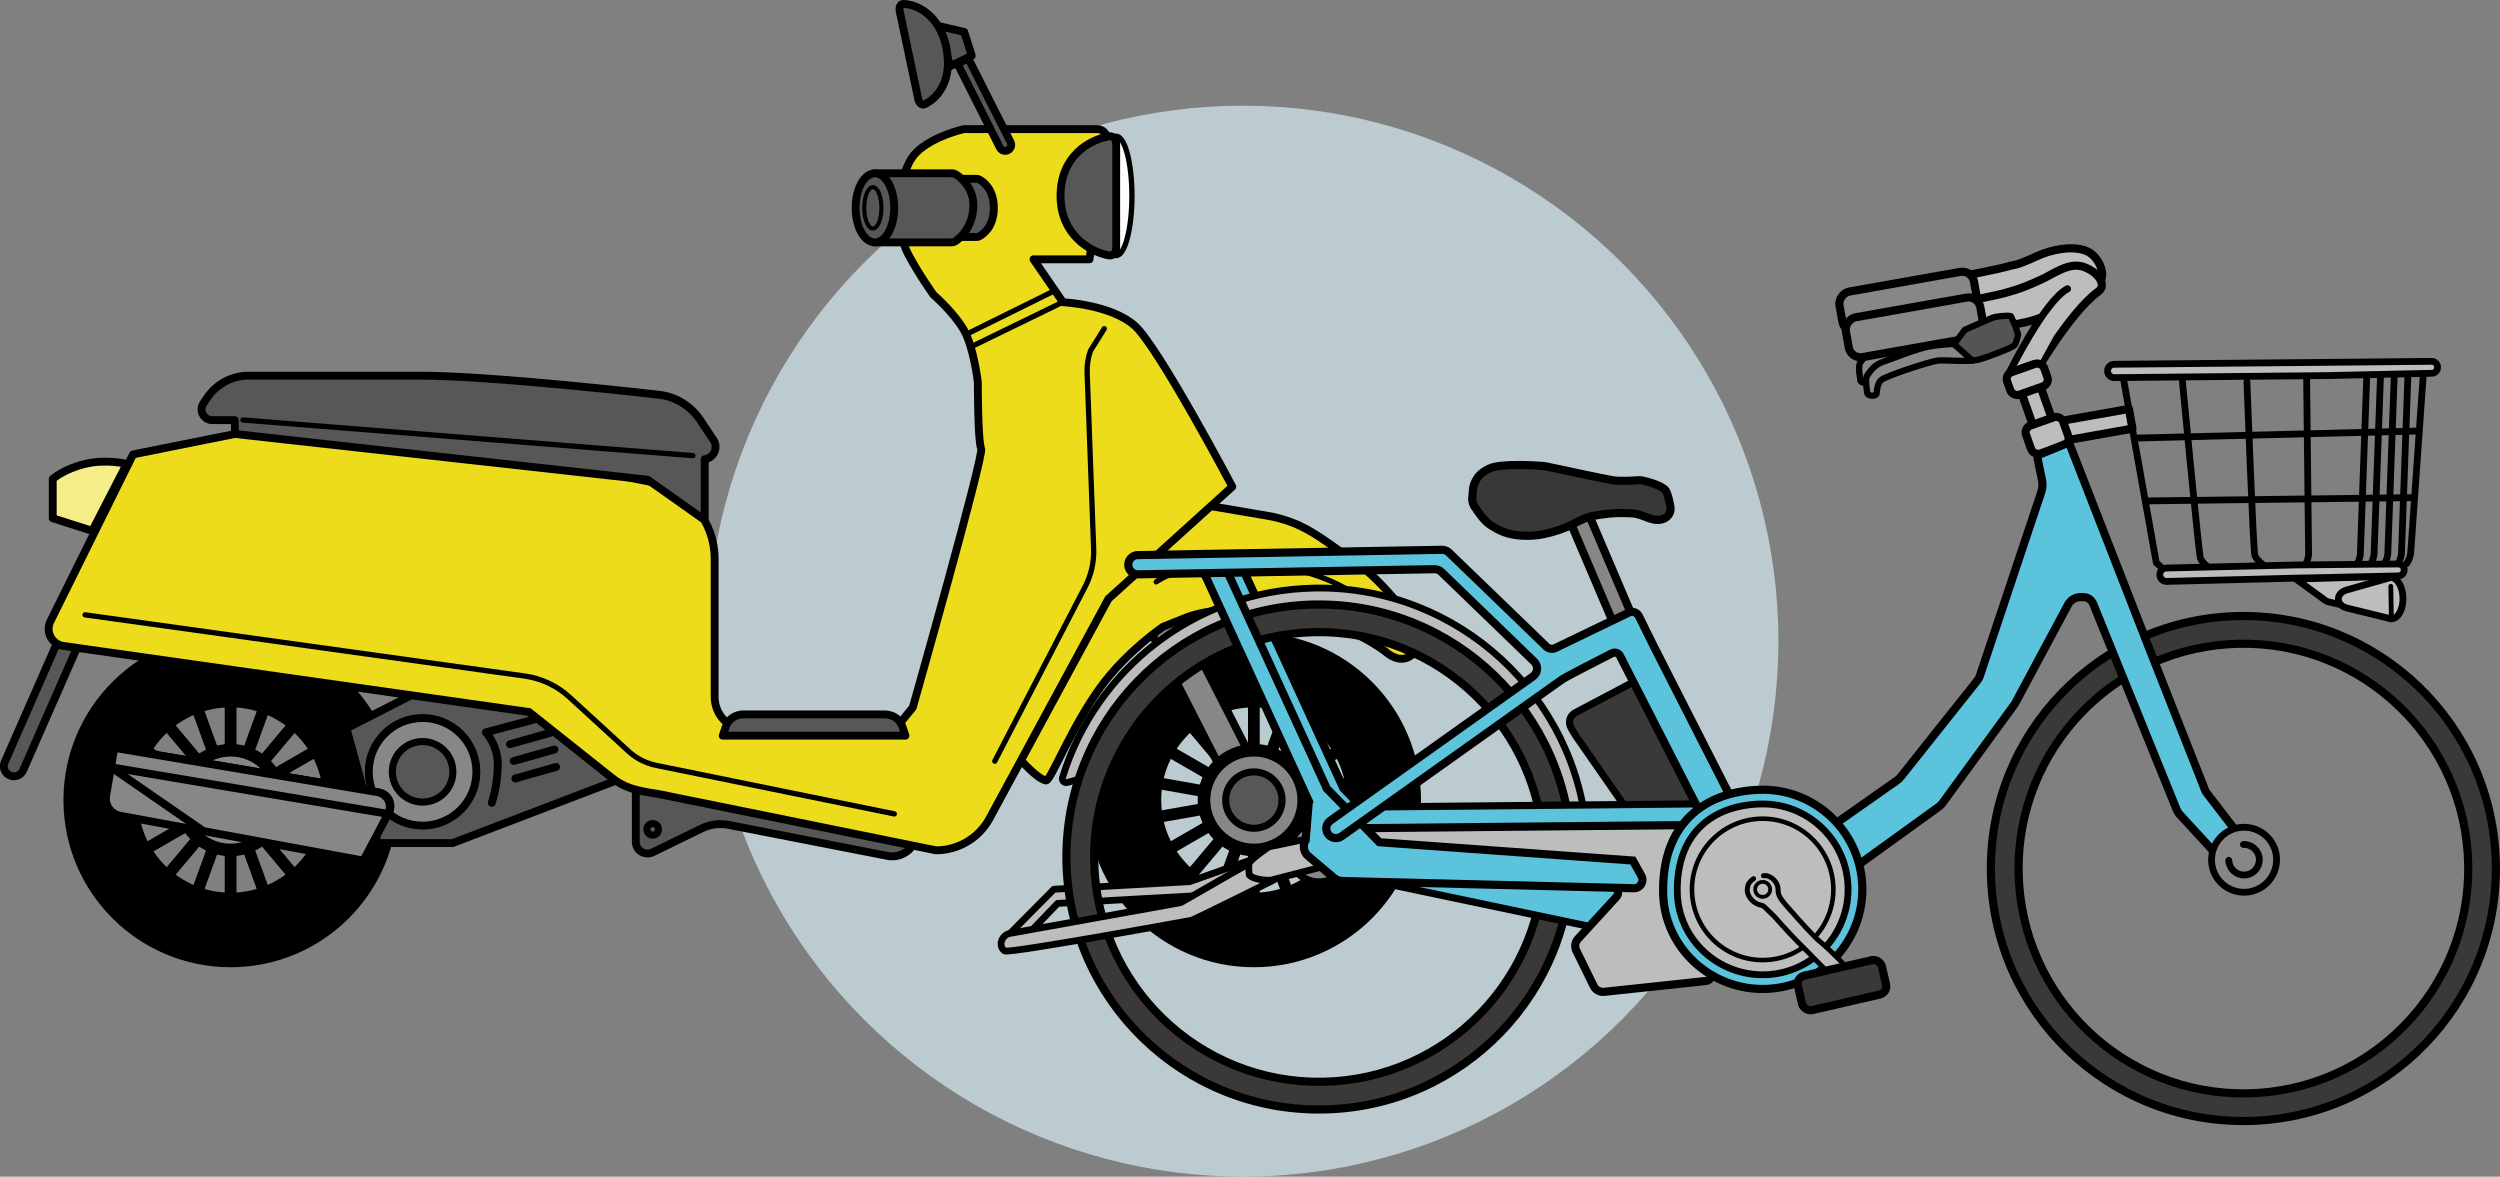 <?xml version="1.0" encoding="UTF-8"?><svg id="b" xmlns="http://www.w3.org/2000/svg" viewBox="0 0 349.4 164.45"><rect x="0" y="0" width="349.4" height="164.45" fill="#808080" stroke="none"/><defs><style>.d{stroke-width:1.76px;}.d,.e,.f,.g,.h,.i,.j,.k,.l,.m,.n,.o,.p,.q,.r,.s,.t,.u,.v,.w,.x,.y,.z,.aa,.ab,.ac,.ad,.ae,.af,.ag,.ah{stroke:#000;}.d,.e,.f,.g,.h,.i,.k,.l,.m,.n,.o,.p,.q,.r,.s,.t,.v,.w,.x,.y,.z,.aa,.ab,.ac,.ad,.af,.ag,.ah{stroke-linecap:round;stroke-linejoin:round;}.d,.g,.p,.y,.ai,.ad,.ag{fill:#878787;}.aj,.m,.q,.z{fill:#bdbdbd;}.aj,.ak,.al,.am,.ai,.an{stroke-width:0px;}.e,.k{fill:#3b3838;}.e,.q,.v,.y{stroke-width:1px;}.f,.g,.r,.s,.t{stroke-width:1.1px;}.f,.h,.j,.l,.o,.u,.aa,.ab,.af,.ah{fill:none;}.h,.z,.ad{stroke-width:.95px;}.i{stroke-width:.99px;}.i,.r,.w{fill:#575757;}.j{stroke-width:1.64px;}.j,.u,.ae{stroke-miterlimit:10;}.k,.m,.n,.u,.x,.ae,.ag{stroke-width:1.14px;}.l{stroke-width:.64px;}.n{fill:#383838;}.al,.v,.x,.ae{fill:#5cc3dc;}.o{stroke-width:.7px;}.p,.ah{stroke-width:.88px;}.s{fill:#f5ed88;}.am{fill:#545454;}.t{fill:#ecdc1b;}.w{stroke-width:.57px;}.aa{stroke-width:.53px;}.ab{stroke-width:.67px;}.ac{fill:#fff;}.ac,.af{stroke-width:.74px;}.an{fill:#d6ebf1;opacity:.7;}</style></defs><g id="c"><circle class="an" cx="173.71" cy="89.61" r="74.84"/><line class="j" x1="175.24" y1="96.07" x2="175.24" y2="127.56"/><line class="j" x1="169.85" y1="97.02" x2="180.63" y2="126.62"/><line class="j" x1="165.12" y1="99.75" x2="185.36" y2="123.88"/><line class="j" x1="161.6" y1="103.94" x2="188.88" y2="119.69"/><line class="j" x1="159.73" y1="109.08" x2="190.75" y2="114.55"/><line class="j" x1="159.73" y1="114.55" x2="190.75" y2="109.08"/><line class="j" x1="161.6" y1="119.69" x2="188.88" y2="103.94"/><line class="j" x1="165.12" y1="123.88" x2="185.36" y2="99.75"/><line class="j" x1="169.85" y1="126.62" x2="180.63" y2="97.02"/><path class="ak" d="M175.24,88.46c-12.9,0-23.36,10.46-23.36,23.36s10.46,23.36,23.36,23.36,23.36-10.46,23.36-23.36-10.46-23.36-23.36-23.36ZM175.24,124.76c-7.15,0-12.95-5.8-12.95-12.95s5.8-12.95,12.95-12.95,12.95,5.8,12.95,12.95-5.8,12.95-12.95,12.95Z"/><path class="g" d="M176.33,111.26l-2,1.01c-.56.28-1.24.06-1.52-.5l-13.44-26.34c-.28-.56-.06-1.24.5-1.52l2-1.01c.56-.28,1.24-.06,1.52.5l13.44,26.34c.28.56.06,1.24-.5,1.52Z"/><circle class="d" cx="175.24" cy="111.82" r="6.97"/><circle class="i" cx="175.24" cy="111.82" r="3.94"/><path class="t" d="M142.53,106.08s2.44,2.81,3.66,3c.65.1,3.44-7.28,7.6-13.01,3.63-5.01,8.75-8.47,8.75-8.47l3.64-1.45s5.82-2.11,14.45-.42c8.62,1.69,13.07,5.4,13.07,5.4,0,0,1.93,1.82,3.62.41s.75-3.56.75-3.56c0,0-4.12-6.37-8.81-9.56s-6.99-5.47-12.3-6.37l-7.73-1.31h-4.62l-12.72,11.54-11.16,21.74,1.81,2.07Z"/><path class="r" d="M4.28,87.92h2.81v19.95c0,.78-.63,1.41-1.41,1.41h0c-.78,0-1.41-.63-1.41-1.41v-19.95h0Z" transform="translate(40.12 6.04) rotate(23.71)"/><line class="j" x1="32.23" y1="96.07" x2="32.23" y2="127.56"/><line class="j" x1="26.85" y1="97.02" x2="37.62" y2="126.62"/><line class="j" x1="22.11" y1="99.75" x2="42.36" y2="123.88"/><line class="j" x1="18.6" y1="103.94" x2="45.87" y2="119.69"/><line class="j" x1="16.73" y1="109.08" x2="47.74" y2="114.55"/><line class="j" x1="16.73" y1="114.55" x2="47.74" y2="109.08"/><line class="j" x1="18.6" y1="119.69" x2="45.87" y2="103.94"/><line class="j" x1="22.11" y1="123.88" x2="42.36" y2="99.75"/><line class="j" x1="26.85" y1="126.62" x2="37.62" y2="97.02"/><path class="ak" d="M32.23,88.46c-12.9,0-23.36,10.46-23.36,23.36s10.46,23.36,23.36,23.36,23.36-10.46,23.36-23.36-10.46-23.36-23.36-23.36ZM32.23,124.76c-7.15,0-12.95-5.8-12.95-12.95s5.8-12.95,12.95-12.95,12.95,5.8,12.95,12.95-5.8,12.95-12.95,12.95Z"/><circle class="d" cx="32.23" cy="111.82" r="6.97"/><circle class="i" cx="32.23" cy="111.82" r="3.94"/><path class="r" d="M128.77,111.18l-.66,5.47c-.24,1.99-2.12,3.36-4.08,2.97l-22.23-4.34c-1.26-.24-2.56-.07-3.71.49l-6.87,3.35c-1.09.53-2.36-.26-2.36-1.47v-11.26l39.9,4.79Z"/><circle class="i" cx="91.22" cy="115.91" r=".81"/><polygon class="r" points="52.8 117.83 48.43 101.8 59.64 96.07 84.99 91.82 89.37 107.85 63.25 117.83 52.8 117.83"/><circle class="g" cx="59.06" cy="107.87" r="7.52"/><circle class="i" cx="59.06" cy="107.87" r="4.23"/><path class="t" d="M154.93,83.66l-16.65,30.76c-1.5,2.73-4.36,4.42-7.47,4.42l-38.69-7.85c-3.25-.51-4.77-.82-6.67-2.33l-11.51-9.15-65.12-9.24c-1.6-.26-2.49-1.99-1.77-3.44l11.55-23.32,23.3-4.68c2.17-.44,4.41-.44,6.58,0l42.62,8.55c5.1,1.02,8.78,5.51,8.78,10.71v19.31c0,2.57,2.08,4.65,4.65,4.64l20.47-.02,2.57-3.14s10.03-35.37,9.56-36.21-.47-9.28-.47-9.28c0,0-.56-4.87-1.97-7.31-1.41-2.44-4.22-4.87-4.22-4.87,0,0-1.97-2.72-3.56-5.72s-1.12-6.94-1.12-6.94c0,0,0-5.06,2.34-7.31,2.34-2.25,6.56-3.19,6.56-3.19h18.69c.62,0,1.16.45,1.27,1.06l-2.38,17.13h-7.83l4.12,6s6.68.32,10,3.25,13.67,22.53,13.67,22.53l-17.3,15.66Z"/><path class="r" d="M136.47,33.12h-6.29v-8.13h6.29c.14,0,.28.03.4.1.55.3,2.03,1.33,2.03,3.97s-1.48,3.67-2.03,3.97c-.12.07-.26.1-.4.1Z"/><ellipse class="ac" cx="155.99" cy="27.38" rx="2.21" ry="8.34"/><path class="r" d="M148.22,27.39c0-5.62,4.08-7.88,6.79-8.34.52-.09.99.4.99,1.01v14.63c0,.62-.47,1.11-1,1.01-2.71-.49-6.78-2.91-6.78-8.33Z"/><line class="af" x1="135.81" y1="48.42" x2="148.55" y2="42.22"/><line class="af" x1="135.12" y1="46.69" x2="147.16" y2="40.74"/><path class="r" d="M126.09,101.47l.46,1.35h-25.54l.46-1.35c.33-.97,1.33-1.63,2.46-1.63h19.69c1.13,0,2.13.66,2.46,1.63Z"/><path class="r" d="M98.49,72.69v-8.51h0c1.28-.17,1.94-1.62,1.22-2.69l-1.85-2.79c-1.36-2.05-3.6-3.37-6.05-3.56,0,0-22.91-2.64-33.12-2.64h-23.94c-2.32,0-4.49,1.16-5.79,3.08l-.53.79c-.67,1,.04,2.35,1.25,2.35h3.14v1.93l57.7,6.4,7.98,5.64Z"/><path class="s" d="M7.37,72.43l5.52,1.76,4.82-9.35s-2.84-.73-5.84,0-4.5,2.1-4.5,2.1v5.49Z"/><line class="af" x1="96.83" y1="63.68" x2="33.95" y2="58.7"/><path class="g" d="M54.35,113.54l-3.57,6.74-33.96-6.27c-1.32-.22-2.21-1.47-1.99-2.79l1.13-6.7,37.01,6.23c1.29.22,1.99,1.63,1.38,2.79Z"/><path class="g" d="M54.24,113.75h0s-38.73-6.52-38.73-6.52l.46-2.71,36.77,6.19c1.41.24,2.17,1.78,1.5,3.04Z"/><line class="g" x1="15.51" y1="107.23" x2="28.08" y2="115.91"/><path class="f" d="M68.73,112.2s.72-1.94.84-4.97-1.67-4.88-1.67-4.88l6.75-1.79"/><line class="f" x1="71.27" y1="104.01" x2="76.95" y2="102.4"/><line class="f" x1="71.8" y1="106.36" x2="77.49" y2="104.75"/><line class="f" x1="72.02" y1="108.8" x2="77.71" y2="107.19"/><path class="af" d="M11.89,85.93l61.56,8.57c2.28.34,4.42,1.36,6.12,2.92l8.29,7.59c1.08.99,2.41,1.66,3.84,1.96l33.29,6.78"/><path class="af" d="M154.33,45.94l-1.91,3.06c-.36.99-.52,2.05-.48,3.1l.91,24.6c.07,1.83-.34,3.65-1.18,5.28l-12.64,24.4"/><path class="af" d="M161.6,81.32s4.14-3.15,13.64-2.56c8.99.56,13.64,4.02,13.64,4.02"/><path class="r" d="M130.72,13.92h13.12c.47,0,.84.38.84.84h0c0,.47-.38.84-.84.84h-13.12v-1.69h0Z" transform="translate(88.83 -114.81) rotate(63.21)"/><polygon class="r" points="134.76 4.47 130.79 3.54 132.86 9.23 135.81 7.78 134.76 4.47"/><path class="r" d="M132.24,6.61c1,4.73-1.33,7.22-3.06,7.98-.34.15-.73-.2-.84-.72l-2.6-12.33c-.11-.52.12-1,.49-.99,1.9.03,5.05,1.5,6.02,6.06Z"/><path class="r" d="M132.95,33.88h-10.67v-9.66h10.72c.23,0,.45.06.65.19.75.5,2.56,1.99,2.38,4.64s-1.64,4-2.34,4.56c-.21.17-.47.26-.74.26Z"/><ellipse class="r" cx="122.28" cy="29.05" rx="2.7" ry="4.83"/><ellipse class="w" cx="121.99" cy="29.05" rx="1.2" ry="2.89"/><path class="ai" d="M280.69,45.1c.15.45-.04.94-.46,1.17-1.11.61-3.25,1.75-4.38,2.12-1.57.5-4.93.1-5.98.21-1.06.11-7.51,2.2-8.02,2.79-.51.58-.55,1.76-.55,1.76,0,0,.04.39-.7.35-.74-.04-.62-.51-.62-.51,0,0-.36-1.8,0-2.31.36-.51,1.03-1.52,2.24-1.91,1.21-.39,4.7-1.86,6.58-2.17,1.88-.31,3.32-.3,3.32-.3l.75-1.26,2.03-.49,2-1.01c.35-.17.75-.18,1.11-.02l2.17.98c.25.11.44.33.53.59h0Z"/><path class="am" d="M280.82,44.86c.15.45,0,1.5-.42,1.73-1.11.61-3.42,1.26-4.54,1.62-1.57.5-3.75-2.08-3.75-2.08l.74-1.09,3.04-1.78,2-.7c.35-.17,1.66-.19,2.02-.03l.8,1.57c.25.11.1.75.1.75Z"/><path class="ah" d="M280.41,46.59c-1.11.61-3.42,1.44-4.55,1.8-1.57.5-4.93.1-5.98.21-1.06.11-7.51,2.2-8.02,2.79-.51.58-.55,1.76-.55,1.76,0,0,.04.39-.7.35-.74-.04-.62-.51-.62-.51,0,0-.36-1.8,0-2.31.36-.51,1.03-1.52,2.24-1.91,1.21-.39,4.7-1.86,6.58-2.17,1.88-.31,3.32-.3,3.32-.3l1.51-2,1.48-.65,2.41-1.04c.35-.17,2.19-.37,2.54-.21l.61,1.36.4,1.2s-.24,1.4-.65,1.63Z"/><line class="p" x1="274.71" y1="48.63" x2="272.11" y2="46.3"/><rect class="ag" x="223.21" y="71.48" width="2.8" height="19.99" transform="translate(-13.96 94.64) rotate(-23.1)"/><path class="n" d="M219.5,73.42s2.16-1.17,2.97-1.29c1.54-.24,2.83-.54,5.56-.39,1.7.09,2.69,1.18,4.16.87.86-.19,1.42-.95,1.27-1.76-.15-.81-.36-1.75-.61-2.22-.39-.73-2.44-1.27-3.24-1.46-.2-.05-.41-.06-.62-.05-.72.05-2.58.17-3.6,0-1.19-.19-8.29-1.72-9.31-1.94-.09-.02-.16-.03-.25-.04-.88-.07-6.03-.45-7.68.34-1.25.6-1.72,1.29-1.96,1.81-.1.21-.28.68-.3.92l-.12,1.31c-.05.57.13,1.13.51,1.56,0,0,1.02,1.68,2.04,2.31s2.32,1.54,5.34,1.49,5.85-1.47,5.85-1.47Z"/><path class="m" d="M284.52,48.9s4.67-6.29,8.73-9.25c1.26-.92.2-3.94-1.82-4.64-2.01-.7-4.8-.1-6.67.76-3.42,1.57-3.22,1.15-4.23,1.5-1.02.36-20.8,4.23-20.8,4.23l.56,4.26,21.38-4.1s5.58-.59,7.36-3.45"/><rect class="ag" x="263.86" y="32.61" width="5.65" height="19.09" rx="1.67" ry="1.67" transform="translate(261.61 -227.79) rotate(79.94)"/><path class="m" d="M284.15,52.6s5.05-8.89,9.11-11.86c1.26-.92-.04-2.74-2.05-3.44-2.01-.7-4.06.9-5.93,1.77-3.42,1.57-4.11,1.55-5.12,1.9-1.02.36-20.8,4.23-20.8,4.23l.56,4.26,21.38-4.1s5.58-.59,7.36-3.45"/><rect class="ag" x="264.74" y="36.2" width="5.65" height="19.09" rx="1.67" ry="1.67" transform="translate(265.88 -225.69) rotate(79.94)"/><path class="aj" d="M288.51,40.82s-3.55,3.92-4.03,4.63-3.73,5.79-3.72,6.27.47,2.53.47,2.53l4.41-1.68-.58-1.98,1.78-3.25.8-2.2,2.44-3.64-1.55-.68Z"/><path class="q" d="M288.95,40.37c-3.24,1.7-8.19,11.84-8.19,11.84,0,0,.55.26.44,1.2"/><rect class="m" x="284.71" y="50.86" width="2.8" height="19.99" transform="translate(-3.91 98.94) rotate(-19.49)"/><rect class="m" x="290.52" y="53.62" width="2.8" height="11.89" transform="translate(299.59 -238.27) rotate(79.94)"/><rect class="m" x="283.36" y="58.78" width="5.5" height="4.15" rx="1" ry="1" transform="translate(-3.91 98.94) rotate(-19.49)"/><rect class="m" x="280.58" y="51.34" width="5.5" height="3.33" rx="1" ry="1" transform="translate(-1.45 97.57) rotate(-19.49)"/><path class="e" d="M228.57,95.17l-8.41,4.44c-.76.4-1.03,1.35-.6,2.09l.59,1.01s.04.07.06.1l9.36,13.46c.4.57,1.13.8,1.78.55l7.7-2.98c.86-.33,1.23-1.36.76-2.16l-9.24-15.93c-.41-.7-1.29-.95-2.01-.58Z"/><path class="k" d="M312.92,86.1c-19.49.34-35.01,16.41-34.67,35.9s16.41,35.01,35.9,34.67c19.49-.34,35.01-16.41,34.67-35.9s-16.41-35.01-35.9-34.67ZM314.09,152.81c-17.35.3-31.66-13.52-31.97-30.87s13.52-31.66,30.87-31.97c17.35-.3,31.66,13.52,31.97,30.87s-13.52,31.66-30.87,31.97Z"/><path class="ae" d="M252.84,117.7l12.26-8.61c.21-.15.4-.32.55-.52l10.69-13.44c.17-.21.3-.45.38-.71l8.58-25.68c.17-.52.21-1.07.1-1.6l-.63-3.09c-.04-.22.07-.44.28-.52l3.67-1.51c.24-.1.51.02.61.26l10.82,27.77,8.05,20.42c.04.11.1.21.17.3l6.93,9.02c.05.06.08.13.09.21v.03c.25,1.48-.98,2.79-2.47,2.63h0c-.11-.01-.22-.06-.29-.15l-7.93-8.61c-.22-.24-.4-.52-.52-.82l-11.64-28.7c-.23-.57-.79-.94-1.41-.93h-.39c-.72.02-1.37.42-1.71,1.05l-7.36,13.74c-.05.1-.11.19-.18.28l-10.01,13.72c-.14.19-.31.36-.5.5l-14.66,10.59c-.22.16-.53.1-.67-.14l-2.93-4.88c-.13-.21-.07-.48.13-.62Z"/><path class="ad" d="M313.45,115.62c-2.5.1-4.45,2.21-4.36,4.72s2.21,4.45,4.72,4.36c2.5-.1,4.45-2.21,4.36-4.72s-2.21-4.45-4.72-4.36Z"/><path class="ad" d="M311.49,120.24c.05,1.18,1.04,2.09,2.22,2.05s2.09-1.04,2.05-2.22-1.04-2.09-2.22-2.05"/><polyline class="z" points="141.18 130.44 147.29 124.28 166.27 123.22 175.04 120.1 177.91 120.05 177.04 121.64 169.57 124.65 166.66 125.21 147.81 126.26 143.73 130.52"/><polygon class="al" points="185.24 111.95 170.11 78.97 173.45 78.98 187.76 110.18 195.1 117.67 193.34 120.27 185.24 111.95"/><polygon class="u" points="185.24 111.95 170.11 78.97 173.45 78.98 187.76 110.18 195.1 117.67 193.34 120.27 185.24 111.95"/><path class="z" d="M183.78,86.3c17.79-.31,32.57,13.34,33.91,30.85l4.13-.07c-1.38-19.79-18.04-35.24-38.1-34.89-16.66.29-30.59,11.39-35.23,26.49-.12.4.25.79.66.68,2.34-.6,2.87-.96,3.92-1.35,4.67-12.48,16.6-21.46,30.73-21.7Z"/><path class="k" d="M183.72,84.49c-19.49.34-35.01,16.41-34.67,35.9s16.41,35.01,35.9,34.67c19.49-.34,35.01-16.41,34.67-35.9-.34-19.49-16.41-35.01-35.9-34.67ZM184.89,151.19c-17.35.3-31.66-13.52-31.97-30.87s13.52-31.66,30.87-31.97c17.35-.3,31.66,13.52,31.97,30.87s-13.52,31.66-30.87,31.97Z"/><polygon class="v" points="238.34 112.34 187.83 112.82 188.56 122.42 231.02 131.34 238.34 112.34"/><path class="m" d="M238.39,115.29l-50.5.48c-.45,0-.81.38-.8.83l4.65,3.58c0,.42.33.76.74.8l32.92,2.98c.67.06.98.86.53,1.36l-5.4,5.91c-.4.44-.5,1.09-.23,1.62l2.43,4.96c.27.55.85.87,1.46.81l14.25-1.52c.41-.04.73-.39.73-.81l.03-21.5c0-.45-.35.49-.8.5Z"/><path class="y" d="M184.26,114.92c-2.3.04-4.14,1.94-4.1,4.24s1.94,4.14,4.24,4.1,4.14-1.94,4.1-4.24-1.94-4.14-4.24-4.1Z"/><path class="z" d="M177.96,123.02s-11.01,5.5-11.46,5.6-25.34,4.63-26.06,4.29c-.12-.06-.22-.16-.31-.28-.57-.84.03-2,1.03-2.18l23.86-4.3,9.54-5.47"/><path class="z" d="M183.89,116.98c.52.45,1.78,2.58,1.77,2.71s-.91,1.48-.91,1.48l-7.2,1.86s-2.27.04-2.95-.75c0,0-.15-1.07-.03-1.6s2.76-2.32,2.76-2.32l6.56-1.37Z"/><path class="al" d="M182.93,111.99l-15.14-32.98h3.34s14.31,31.21,14.31,31.21l7.34,7.49,35.43,2.56,1.19,2.13c.44.79-.14,1.76-1.05,1.74l-40.73-1.01c-.44-.01-.87-.17-1.21-.46l-3.58-3.03c-.65-.55-.8-1.5-.35-2.23l.44-5.41Z"/><path class="u" d="M182.93,111.99l-15.14-32.98h3.34s14.31,31.21,14.31,31.21l7.34,7.49,35.43,2.56,1.19,2.13c.44.79-.14,1.76-1.05,1.74l-40.73-1.01c-.44-.01-.87-.17-1.21-.46l-3.58-3.03c-.65-.55-.8-1.5-.35-2.23l.44-5.41Z"/><path class="al" d="M226.41,91.67l14.41,28.16,2.13-6.28-11.88-23.35-2.02-4.09c-.26-.53-.89-.74-1.42-.49l-10.26,4.95c-.42.2-.92.12-1.25-.2l-13.62-13.15c-.26-.25-.6-.38-.96-.38l-42.53.74c-.74.01-1.34.63-1.32,1.37h0c.01.74.63,1.34,1.37,1.32l41.42-.72c.36,0,.7.13.96.38l12.97,12.53c.61.59.53,1.58-.15,2.07l-28.33,20.16c-.61.43-.75,1.27-.32,1.88h0c.43.61,1.27.75,1.88.32l30.81-21.92c.48-.34,5.14-2.73,6.99-3.67.42-.21.92-.05,1.14.37Z"/><path class="u" d="M226.41,91.67l14.41,28.16,2.13-6.28-11.88-23.35-2.02-4.09c-.26-.53-.89-.74-1.42-.49l-10.26,4.95c-.42.2-.92.12-1.25-.2l-13.62-13.15c-.26-.25-.6-.38-.96-.38l-42.53.74c-.74.01-1.34.63-1.32,1.37h0c.01.74.63,1.34,1.37,1.32l41.42-.72c.36,0,.7.13.96.38l12.97,12.53c.61.59.53,1.58-.15,2.07l-28.33,20.16c-.61.43-.75,1.27-.32,1.88h0c.43.61,1.27.75,1.88.32l30.81-21.92c.48-.34,5.14-2.73,6.99-3.67.42-.21.92-.05,1.14.37Z"/><path class="x" d="M260.27,123.81c-.27-7.68-6.72-13.7-14.4-13.43-7.76.27-13.6,4.83-13.43,14.4.13,7.69,6.72,13.7,14.4,13.43,7.68-.27,13.7-6.72,13.43-14.4Z"/><path class="z" d="M258.28,123.88c-.23-6.59-5.76-11.74-12.35-11.51-6.65.23-11.66,4.14-11.51,12.35.12,6.59,5.76,11.74,12.35,11.51,6.59-.23,11.74-5.76,11.51-12.35Z"/><circle class="l" cx="246.35" cy="124.3" r="9.88"/><path class="z" d="M320.9,80.94l13.95-.44-7.4,4.09-2.01-.47c-.17-.04-.33-.11-.47-.22l-4.07-2.96Z"/><path class="h" d="M322.37,52.51l.28,24.94s-.04.96-.55,1.58"/><path class="h" d="M330.78,52.54l-.9,24.93s-.09.96-.62,1.55"/><path class="h" d="M332.7,52.51l-.9,24.93s-.09.96-.62,1.55"/><path class="h" d="M334.62,52.47l-.9,24.93s-.09.96-.62,1.55"/><path class="h" d="M336.53,52.44l-.9,24.93s-.09.96-.62,1.55"/><path class="h" d="M338.69,52.17l-1.77,25.09s-.09.96-.62,1.55"/><path class="h" d="M296.77,52.9l4.59,25.74s.22.2.59.54"/><line class="h" x1="337.92" y1="60.24" x2="298.43" y2="61.23"/><line class="h" x1="337.04" y1="69.55" x2="299.82" y2="70.01"/><path class="h" d="M314.03,53.37s.88,23.61,1.11,24.26c.23.65,1.32,1.43,1.32,1.43"/><path class="h" d="M304.98,52.97s2.32,24.4,2.55,25.05,1.32,1.43,1.32,1.43"/><path class="z" d="M340.67,51.41c.05-.49-.34-.91-.83-.91l-14.32.14-30.04.27c-.48,0-.88.37-.92.85h0c-.05.55.39,1.03.94,1.02l29.7-.29,14.65-.32c.43,0,.78-.33.82-.76h0Z"/><path class="z" d="M336.01,79.73c.05-.49-.34-.91-.83-.91l-14.32.14-18.08.43c-.48,0-.88.37-.92.85h0c-.05.55.39,1.03.94,1.02l17.74-.45,14.65-.32c.43,0,.78-.33.82-.76h0Z"/><path class="z" d="M334.12,80.71h0s0,0,0,0h0c-.16,0-.3.05-.44.13l-5.66,1.6c-1.64.46-1.61,2.15.04,2.55l5.71,1.4c.14.07.29.11.45.11.92-.02,1.65-1.32,1.62-2.92s-.8-2.88-1.72-2.86Z"/><line class="ab" x1="334.14" y1="81.94" x2="334.21" y2="86.05"/><path class="ai" d="M281.66,46.89c.15.45-.04.94-.46,1.17-1.11.61-3.25,1.75-4.38,2.12-1.57.5-4.93.1-5.98.21-1.06.11-7.51,2.2-8.02,2.79-.51.58-.55,1.76-.55,1.76,0,0,.04.39-.7.35s-.62-.51-.62-.51c0,0-.36-1.8,0-2.31.36-.51,1.03-1.52,2.24-1.91s4.7-1.86,6.58-2.17c1.88-.31,3.32-.3,3.32-.3l.75-1.26,2.03-.49,2-1.01c.35-.17.75-.18,1.11-.02l2.17.98c.25.11.44.33.53.59h0Z"/><path class="am" d="M281.79,46.65c.15.45,0,1.5-.42,1.73-1.11.61-3.42,1.26-4.54,1.62-1.57.5-3.75-2.08-3.75-2.08l.74-1.09,3.04-1.78,2-.7c.35-.17,1.66-.19,2.02-.03l.8,1.57c.25.11.1.75.1.75Z"/><path class="ah" d="M281.38,48.38c-1.11.61-3.42,1.44-4.55,1.8-1.57.5-4.93.1-5.98.21-1.06.11-7.51,2.2-8.02,2.79-.51.58-.55,1.76-.55,1.76,0,0,.04.39-.7.35s-.62-.51-.62-.51c0,0-.36-1.8,0-2.31.36-.51,1.03-1.52,2.24-1.91s4.7-1.86,6.58-2.17c1.88-.31,3.32-.3,3.32-.3l1.51-2,1.48-.65,2.41-1.04c.35-.17,2.19-.37,2.54-.21l.61,1.36.4,1.2s-.24,1.4-.65,1.63Z"/><line class="p" x1="275.68" y1="50.41" x2="273.08" y2="48.09"/><path class="aj" d="M246.93,126.98l9.18,10.15,1.67-.98s.53-.41.02-1.11-4.8-4.78-4.8-4.78l-4.24-4.88-1.83,1.59Z"/><path class="o" d="M246.46,122.39c.93-.15,2.11.82,2.05,2.09-.04.83.81,1.7,1.62,2.63,1.22,1.39,3.42,3.85,4.16,4.43s2.25,2.06,2.76,2.57,1.03,1.14.82,1.71-1.07,1.13-1.07,1.13"/><path class="o" d="M255.2,135.64c-.51-.51-2.34-2.43-3.03-3.09-.96-.91-2.95-3.04-4.16-4.43l-1.43-1.39c-.08-.09-.18-.15-.29-.18-.28-.07-1.05-.2-1.63-.96-.57-.75-.51-1.34-.36-1.86s.78-.92.78-.92"/><rect class="k" x="251.41" y="135.19" width="12.05" height="4.93" rx="1.17" ry="1.17" transform="translate(-24.29 61.17) rotate(-12.94)"/><circle class="aa" cx="246.35" cy="124.3" r="1.05"/></g></svg>